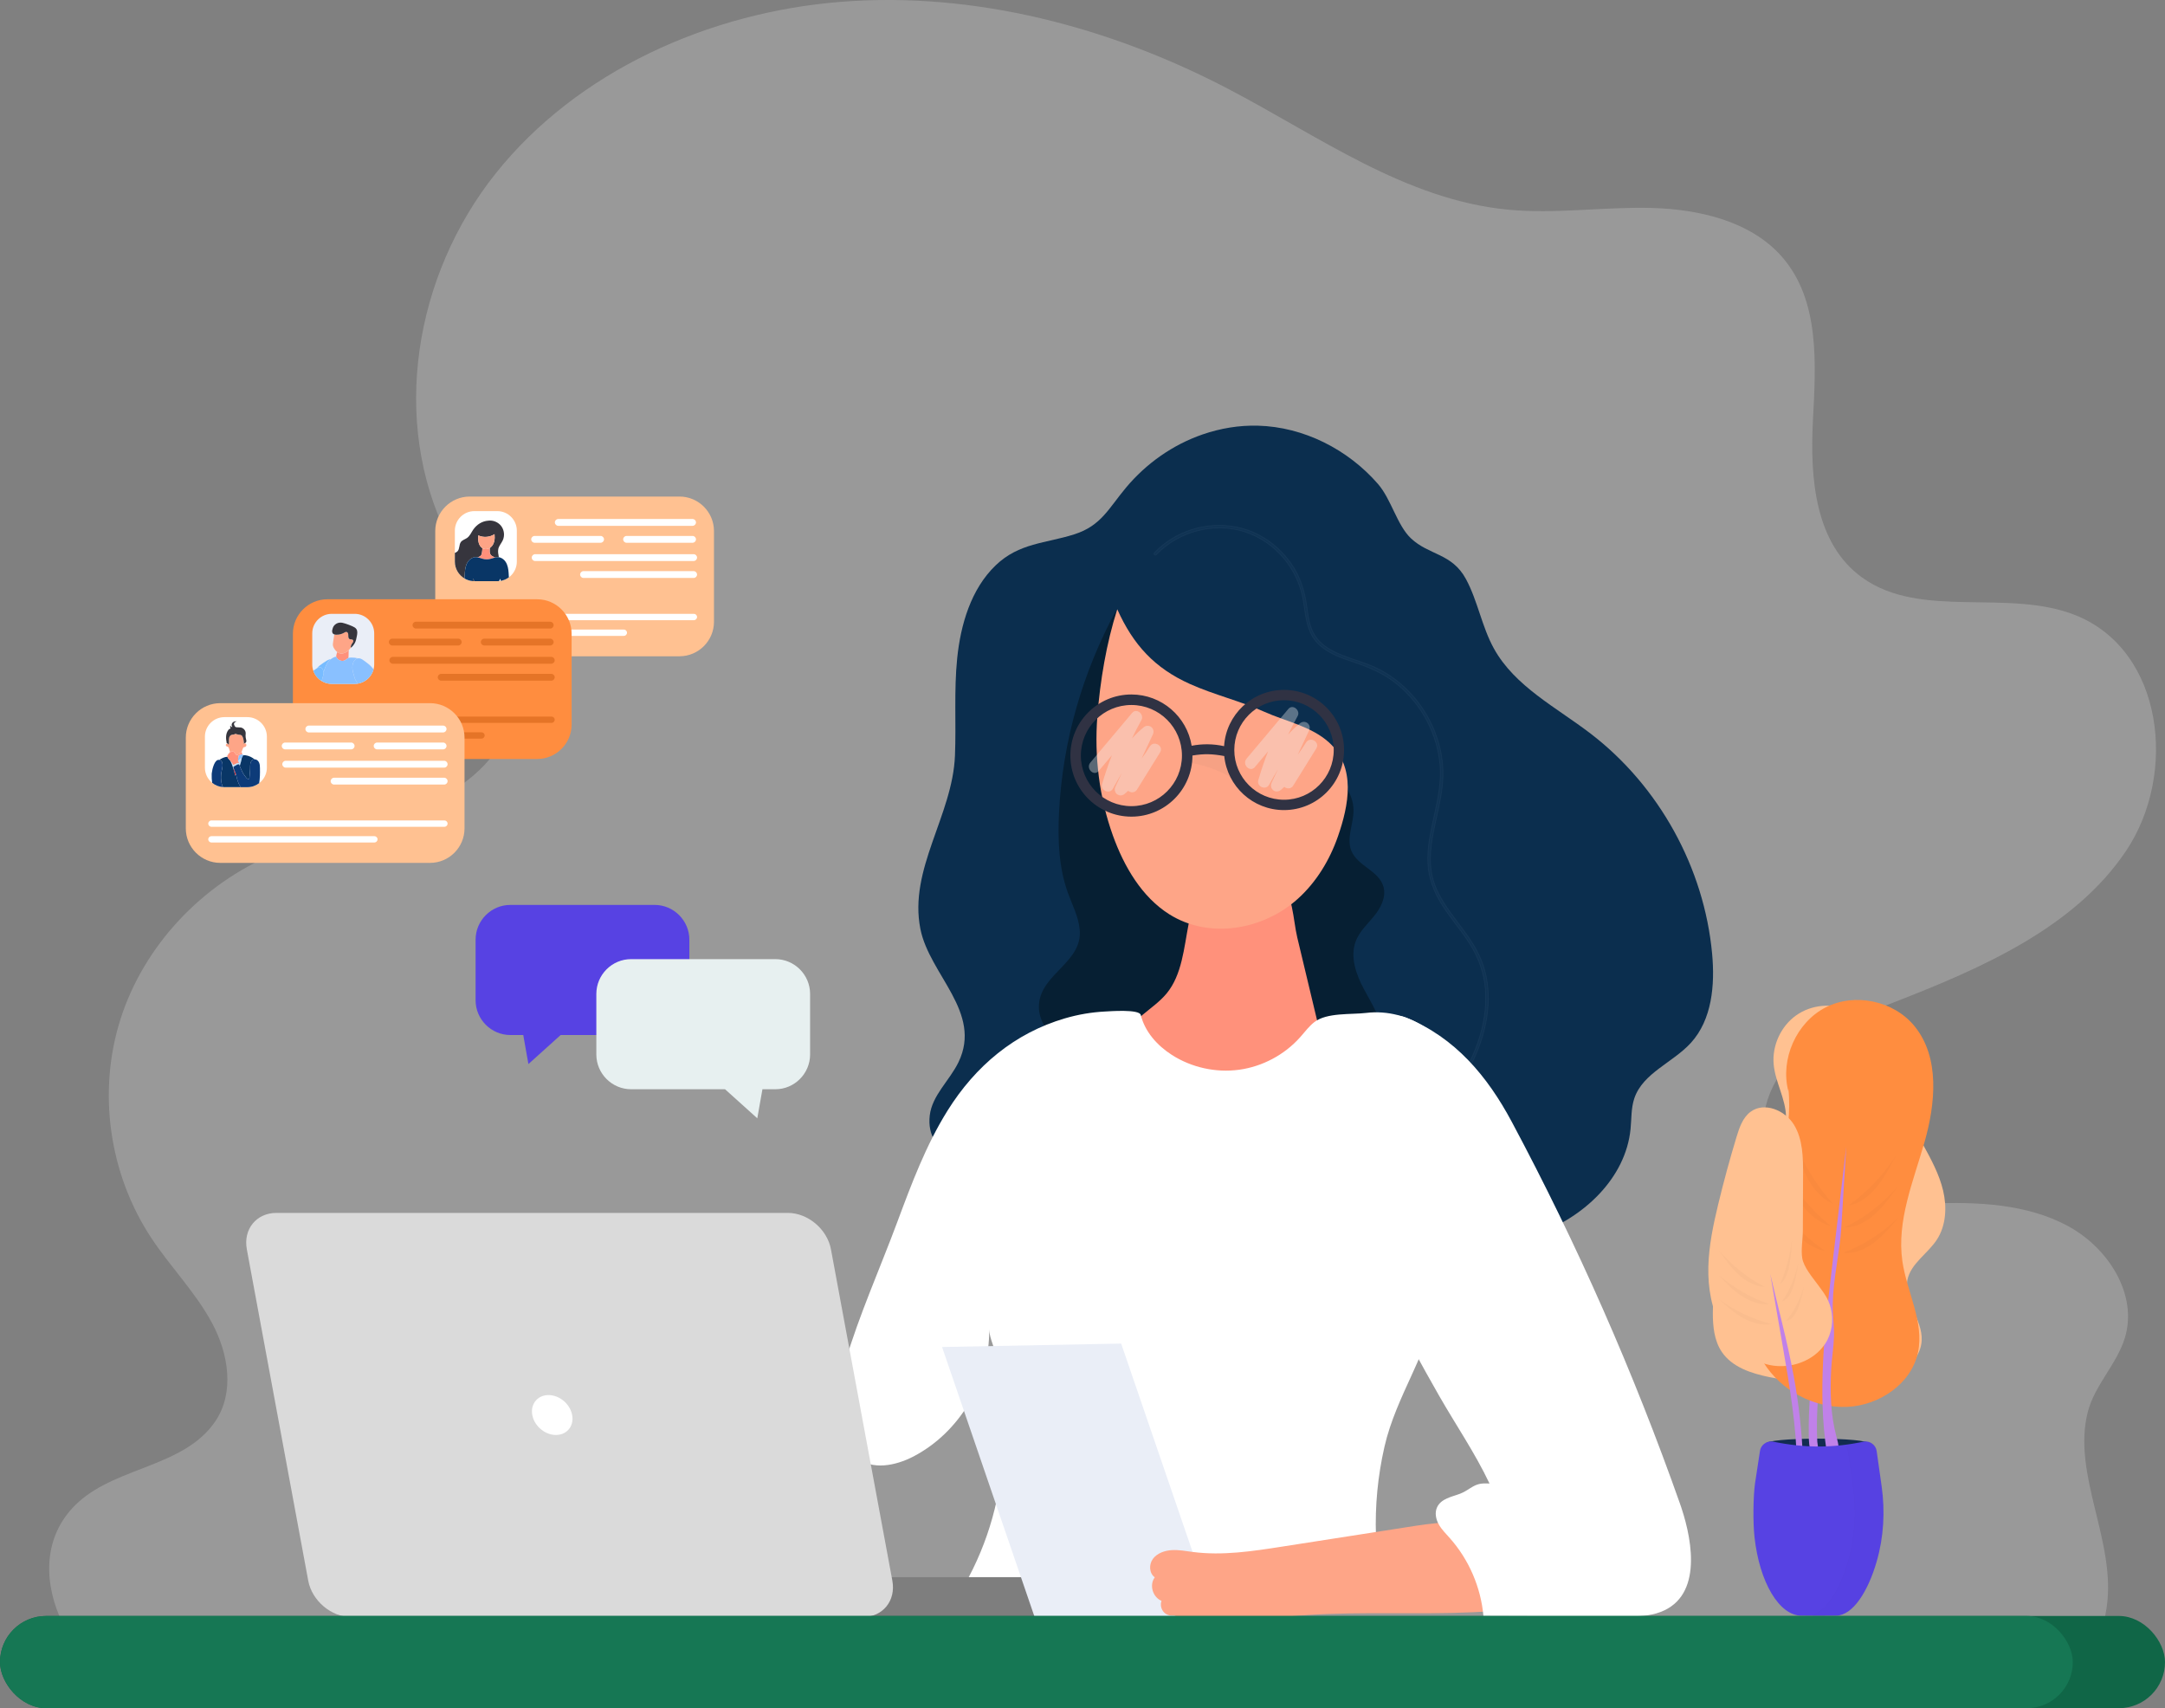 <?xml version="1.0" encoding="UTF-8"?> <svg xmlns="http://www.w3.org/2000/svg" width="540" height="426" viewBox="0 0 540 426" fill="none"><rect x="0" y="0" width="540" height="426" fill="#808080" stroke="none"/> <g clip-path="url(#clip0)"> <g opacity="0.2"> <path d="M529.998 333.619C527.997 340.188 522.472 345.418 520.758 352.063C516.713 367.735 527.92 384.456 525.439 400.909C525.325 401.651 525.202 402.39 525.062 403.126H14.843C10.662 393.235 11.106 382.158 19.684 374.498C29.5 365.732 46.083 365.727 53.708 354.45C58.563 347.269 56.988 337.579 52.905 329.971C48.823 322.36 42.574 316.031 37.79 308.81C27.171 292.781 24.276 272.25 30.076 254.095C35.88 235.94 50.273 220.485 68.437 212.906C79.346 208.353 91.312 206.577 102.382 202.393C113.452 198.21 124.224 190.698 127.323 179.688C131.812 163.737 119.07 148.704 111.657 133.788C97.295 104.898 103.355 68.681 123.633 43.261C143.913 17.835 176.743 3.001 210.024 0.436C243.307 -2.129 276.849 6.79 306.18 22.08C328.817 33.879 350.447 49.812 376.085 52.285C387.997 53.434 400.005 51.541 411.974 51.862C423.94 52.179 436.72 55.227 444.429 64.005C453.98 74.883 452.919 90.71 452.183 104.908C451.447 119.107 452.623 135.53 464.491 144.057C479.136 154.58 500.866 146.669 517.744 153.451C539.66 162.259 543.146 192.999 530.311 212.165C517.474 231.33 494.386 241.429 472.357 249.976C463.762 253.309 454.889 256.709 448.231 262.9C441.576 269.092 437.636 278.878 441.219 287.077C447.096 300.519 466.434 300.716 481.63 300.137C493.298 299.691 505.522 300.241 515.708 305.713C525.897 311.182 533.271 322.878 529.998 333.619Z" fill="white"></path> </g> <path d="M299.944 108.345C304.361 106.818 309.026 106.039 313.717 106.157C325.176 106.448 336.223 112.09 343.701 120.696C347.02 124.517 348.47 130.997 351.922 134.256C356.42 138.501 362.154 137.942 365.643 144.412C368.6 149.896 369.595 156.28 372.611 161.732C377.841 171.19 388.155 176.381 396.733 182.952C413.805 196.027 425.067 216.432 427.042 237.852C427.763 245.666 427.024 254.285 421.738 260.082C417.245 265.012 409.784 267.576 407.642 273.896C406.81 276.35 406.953 279.011 406.694 281.588C405.468 293.833 395.036 303.569 383.464 307.73C370.358 312.441 357.634 310.763 344.265 310.221C330.905 309.679 317.87 313.964 304.696 313.732C291.979 313.51 278.651 310.8 265.954 309.47C261.684 309.024 256.659 308.497 253.013 306.003C249.064 303.301 249.32 299.883 246.88 296.508C242.325 290.208 230.716 288.346 231.902 278.18C232.491 273.132 236.866 269.461 239.075 264.886C245.077 252.447 231.856 243.126 229.571 231.69C226.584 216.737 237.595 203.396 238.191 188.441C238.513 180.348 237.922 172.218 238.745 164.159C239.594 155.858 242.145 146.937 248.337 140.992C254.219 135.348 260.813 135.54 267.983 133.244C274.662 131.105 276.492 126.816 280.85 121.61C285.905 115.574 292.491 110.922 299.944 108.345Z" fill="#0B2E4E"></path> <g opacity="0.2"> <path opacity="0.2" d="M288.374 138.339C293.928 132.532 302.73 130.14 310.419 132.608C318.111 135.077 323.838 141.995 325.096 149.928C325.695 153.693 325.889 157.642 328.738 160.503C331.36 163.136 335.093 164.248 338.515 165.418C342.215 166.684 345.643 168.288 348.671 170.806C351.645 173.28 354.113 176.367 355.915 179.786C357.717 183.204 358.864 186.978 359.175 190.834C359.514 195.049 358.66 199.186 357.759 203.281C356.882 207.252 355.93 211.305 356.149 215.402C356.356 219.258 357.784 222.732 359.864 225.944C361.954 229.172 364.495 232.082 366.561 235.324C368.762 238.778 370.156 242.589 370.481 246.687C371.136 254.911 368.1 263.068 363.72 269.9C353.935 285.165 336.777 296.728 333.637 315.664C333.278 317.837 333.157 320.03 333.273 322.227C333.295 322.641 333.943 322.666 333.921 322.247C333.401 312.35 338.067 303.173 343.833 295.437C349.526 287.799 356.476 281.194 362.065 273.47C366.891 266.801 370.626 259.101 371.155 250.769C371.394 246.985 370.912 243.154 369.523 239.616C368.083 235.94 365.648 232.794 363.299 229.662C360.846 226.393 358.357 222.981 357.328 218.957C356.215 214.596 356.956 210.076 357.877 205.757C358.751 201.659 359.842 197.545 359.903 193.332C359.955 189.661 359.241 186 357.907 182.585C355.203 175.669 349.915 169.702 343.171 166.527C339.561 164.827 335.548 164.08 332.044 162.139C330.195 161.114 328.56 159.724 327.566 157.827C326.564 155.915 326.276 153.735 325.99 151.623C325.451 147.647 324.407 143.993 322.105 140.655C319.985 137.578 317.116 135.008 313.788 133.305C307 129.834 298.655 130.398 292.207 134.387C290.639 135.358 289.208 136.526 287.933 137.858C287.647 138.162 288.085 138.642 288.374 138.339Z" fill="#7BA5D5"></path> <path opacity="0.2" d="M333.631 322.656C333.554 322.656 333.478 322.639 333.409 322.602C333.266 322.528 333.178 322.392 333.17 322.23C333.054 320.022 333.178 317.807 333.537 315.644C335.61 303.143 343.89 293.719 351.897 284.608C356.029 279.908 360.3 275.047 363.637 269.841C367.121 264.403 371.122 255.975 370.38 246.694C370.068 242.759 368.753 238.953 366.478 235.381C365.422 233.722 364.218 232.123 363.056 230.576C361.948 229.103 360.8 227.578 359.781 226.001C357.462 222.419 356.24 218.955 356.048 215.407C355.837 211.495 356.698 207.599 357.533 203.832L357.661 203.256C358.629 198.868 359.402 194.906 359.074 190.841C358.771 187.099 357.649 183.292 355.827 179.836C354.017 176.404 351.523 173.309 348.61 170.887C345.954 168.677 342.738 166.972 338.488 165.519C338.215 165.425 337.939 165.332 337.661 165.238C334.436 164.146 331.1 163.018 328.669 160.577C326.173 158.068 325.69 154.701 325.22 151.443C325.149 150.951 325.075 150.441 324.996 149.943C323.72 141.911 317.989 135.146 310.393 132.709C302.849 130.29 294.034 132.581 288.458 138.413C288.352 138.524 288.219 138.566 288.084 138.531C287.931 138.494 287.803 138.366 287.756 138.208C287.712 138.056 287.751 137.903 287.862 137.785C289.155 136.432 290.6 135.259 292.156 134.296C295.367 132.31 299.07 131.15 302.871 130.94C306.734 130.728 310.526 131.512 313.845 133.207C317.147 134.895 320.035 137.449 322.201 140.591C324.274 143.599 325.478 146.996 326.104 151.606L326.114 151.68C326.394 153.754 326.685 155.9 327.667 157.773C328.554 159.465 330.046 160.899 332.102 162.04C334.042 163.117 336.181 163.836 338.25 164.533C339.904 165.09 341.615 165.669 343.221 166.423C349.834 169.535 355.224 175.411 358.011 182.538C359.394 186.074 360.069 189.703 360.017 193.325C359.968 196.838 359.193 200.324 358.444 203.697C358.291 204.389 358.136 205.081 357.989 205.771C357.127 209.807 356.304 214.486 357.439 218.923C358.498 223.062 361.211 226.681 363.39 229.588L363.75 230.069C365.963 233.018 368.253 236.065 369.627 239.569C370.969 242.991 371.52 246.761 371.267 250.769C370.799 258.163 367.734 265.82 362.157 273.527C359.249 277.547 355.918 281.324 352.695 284.978C349.726 288.346 346.653 291.83 343.925 295.493C336.824 305.018 333.589 313.764 334.034 322.232C334.042 322.382 333.983 322.506 333.867 322.582C333.798 322.634 333.714 322.656 333.631 322.656ZM304.196 131.541C306.316 131.541 308.428 131.854 310.455 132.505C314.227 133.714 317.614 136.013 320.256 139.149C322.871 142.254 324.582 145.976 325.208 149.911C325.286 150.411 325.36 150.921 325.432 151.416C325.895 154.639 326.375 157.97 328.82 160.429C331.213 162.833 334.524 163.954 337.728 165.036C338.006 165.13 338.282 165.223 338.555 165.317C342.829 166.778 346.069 168.497 348.746 170.725C351.681 173.166 354.194 176.283 356.016 179.739C357.853 183.223 358.986 187.059 359.289 190.829C359.618 194.923 358.84 198.902 357.87 203.308L357.742 203.887C356.913 207.639 356.053 211.517 356.263 215.402C356.452 218.91 357.661 222.342 359.961 225.89C360.978 227.46 362.122 228.982 363.228 230.453C364.393 232.003 365.597 233.604 366.66 235.27C368.955 238.872 370.28 242.71 370.597 246.682C371.343 256.024 367.323 264.497 363.819 269.962C360.473 275.18 356.196 280.048 352.06 284.754C344.073 293.843 335.815 303.242 333.751 315.684C333.394 317.832 333.274 320.032 333.387 322.225C333.392 322.333 333.456 322.387 333.508 322.414C333.586 322.454 333.685 322.454 333.749 322.412C333.798 322.38 333.82 322.328 333.818 322.254C333.37 313.732 336.62 304.942 343.752 295.375C346.488 291.706 349.561 288.218 352.535 284.847C355.753 281.196 359.079 277.422 361.982 273.411C367.534 265.739 370.585 258.121 371.053 250.767C371.304 246.79 370.757 243.053 369.428 239.658C368.066 236.184 365.784 233.146 363.58 230.209L363.218 229.729C361.027 226.804 358.299 223.168 357.23 218.987C356.085 214.503 356.913 209.797 357.777 205.737C357.925 205.045 358.077 204.352 358.232 203.66C358.978 200.299 359.749 196.825 359.801 193.332C359.852 189.74 359.183 186.138 357.811 182.627C355.044 175.549 349.694 169.717 343.13 166.627C341.534 165.876 339.83 165.302 338.181 164.745C336.103 164.045 333.956 163.321 331.998 162.237C329.905 161.077 328.384 159.611 327.475 157.881C326.476 155.974 326.183 153.809 325.897 151.717L325.887 151.643C325.267 147.068 324.075 143.7 322.022 140.721C319.875 137.607 317.014 135.079 313.744 133.406C307.081 129.999 298.853 130.413 292.269 134.486C290.728 135.439 289.297 136.602 288.017 137.94C287.943 138.016 287.946 138.097 287.963 138.152C287.987 138.235 288.056 138.307 288.133 138.327C288.192 138.341 288.248 138.322 288.3 138.267L288.379 138.341L288.3 138.267C292.434 133.939 298.336 131.541 304.196 131.541Z" fill="#EAEEF7"></path> </g> <path d="M336.957 277.493C337.553 272.487 337.871 269.513 340.729 266.217C342.995 263.605 345.215 262.174 344.854 257.978C344.497 253.829 342.098 250.257 340.166 246.627C338.233 243.001 336.689 238.615 338.147 234.747C339.082 232.269 341.089 230.465 342.736 228.445C344.383 226.427 345.772 223.749 345.078 221.182C343.977 217.112 338.536 216.008 337.021 212.088C335.813 208.959 337.603 205.476 337.6 202.095C337.598 197.35 333.929 193.312 329.751 191.612C324.59 189.513 319.735 190.686 314.522 190.661C308.584 190.634 302.652 188.589 296.704 188.589C290.544 187.941 290.002 187.096 287.318 181.136C285.132 176.28 283.337 171.235 281.843 166.093C281.158 163.738 277.354 154.107 278.479 152.025C270.091 167.554 265.043 184.642 264.147 202.63C263.81 209.386 264.071 216.319 266.348 222.638C267.444 225.678 269.01 228.605 269.305 231.845C270.049 239.98 259.777 242.725 259.151 250.404C258.6 257.172 266.479 261.425 267.966 268.032C268.909 272.218 267.107 276.505 266.833 280.799C266.279 289.526 272.575 297.74 280.417 300.453C288.259 303.165 297.083 301.047 304.068 296.395C308.047 293.746 312.107 290.144 316.773 290.723C319.567 291.068 322.059 292.919 324.861 293.185C328.392 293.52 331.787 291.192 333.799 288.095C335.899 284.86 336.517 281.189 336.957 277.493Z" fill="#061F33"></path> <path d="M306.195 216.195C309.613 215.311 316.216 216.991 319.052 219.517C322.507 222.591 322.529 229.455 323.556 233.747C325.228 240.737 326.899 247.726 328.571 254.718C329.485 258.542 330.332 262.876 328.332 266.202C326.124 269.875 321.475 270.669 317.391 271.115C312.341 271.664 307.291 272.213 302.243 272.763C297.24 273.307 291.998 273.817 287.35 271.785C282.701 269.752 278.976 264.275 280.461 259.18C281.968 254.016 287.645 251.814 290.994 247.739C294.823 243.082 295.295 236.44 296.477 230.389C297.659 224.338 300.535 217.664 306.195 216.195Z" fill="#FF917B"></path> <path d="M323.721 224.136C328.295 220.012 331.641 214.537 333.712 208.587C336.406 200.849 338.301 191.351 331.489 185.16C327.042 181.117 320.648 179.887 315.376 177.52C309.332 174.802 302.856 173.292 296.802 170.577C288.012 166.637 282.657 160.83 278.673 151.946C275.967 160.338 274.394 169.801 273.705 178.68C272.924 188.7 274.192 198.912 277.563 208.319C280.375 216.166 284.834 223.717 291.639 228.004C301.512 234.225 314.97 232.027 323.721 224.136Z" fill="#FEA587"></path> <path d="M324.521 258.402C324.427 258.508 324.336 258.614 324.242 258.719C320.337 263.08 314.852 265.992 309.053 266.781C303.255 267.569 297.191 266.229 292.267 263.068C288.647 260.745 285.557 257.303 284.54 253.122C284.176 251.624 276.753 252.2 275.664 252.255C272.279 252.425 268.916 252.999 265.661 253.95C253.062 257.626 243.282 265.877 236.369 276.924C230.95 285.584 227.35 295.235 223.785 304.809C219.483 316.364 214.288 327.933 210.79 339.754C208.891 346.17 208.793 358.59 213.673 363.475C217.482 366.717 223.351 365.554 227.791 363.248C239.304 357.269 246.934 344.472 246.725 331.493C246.764 333.903 248.45 336.766 248.716 339.303C248.985 341.858 249.152 344.406 249.544 347.015C250.44 353.009 250.583 359.112 250.009 365.146C248.862 377.21 244.839 389.022 238.176 399.157C239.119 397.901 252.939 400.306 254.97 400.463C261.101 400.939 267.232 401.417 273.362 401.892C278.737 402.311 284.06 403.223 289.42 403.782C292.016 404.053 294.815 404.486 297.425 404.292C299.399 404.144 301.231 403.471 303.233 403.287C313.97 402.281 324.508 400.111 334.672 396.472C337.486 395.464 340.404 394.237 342.393 391.914C344.525 389.423 343.302 386.045 343.196 382.973C342.937 375.538 343.656 368.068 345.313 360.814C348.256 347.931 356.413 337.406 358.466 324.467C360.002 314.797 359.581 305.282 362.391 295.735C364.567 288.329 367.249 281.369 366.032 273.475C364.991 266.724 361.33 260.316 355.733 256.404C351.437 253.4 346.005 251.976 340.79 252.604C337.001 253.06 330.91 252.474 327.808 254.915C326.549 255.903 325.572 257.192 324.521 258.402Z" fill="white"></path> <path d="M118.29 393.326H284.085C286.831 393.326 289.056 395.553 289.056 398.3C289.056 401.047 286.831 403.274 284.085 403.274H118.29C115.545 403.274 113.319 401.047 113.319 398.3C113.319 395.553 115.545 393.326 118.29 393.326Z" fill="#7E7E7E"></path> <path d="M215.175 403.274H87.639C82.626 403.274 77.807 399.207 76.877 394.19L61.565 311.564C60.634 306.548 63.945 302.48 68.961 302.48H196.497C201.51 302.48 206.328 306.548 207.259 311.564L222.571 394.19C223.499 399.207 220.188 403.274 215.175 403.274Z" fill="#DADADA"></path> <path d="M141.767 356.564C143.454 354.712 143.017 351.566 140.791 349.535C138.565 347.505 135.393 347.359 133.707 349.211C132.02 351.062 132.457 354.208 134.683 356.239C136.909 358.269 140.081 358.415 141.767 356.564Z" fill="white"></path> <g opacity="0.2"> <path opacity="0.2" d="M304.334 187.715C304.708 187.801 305.082 187.904 305.427 188.074C306.454 188.582 307.109 189.654 307.387 190.765C307.665 191.876 307.616 193.039 307.564 194.184C304.058 192.07 300.128 190.659 296.078 190.06C296.012 190.05 296.179 188.466 296.278 188.306C296.669 187.67 297.757 187.69 298.425 187.537C300.348 187.091 302.421 187.269 304.334 187.715Z" fill="#36353D"></path> </g> <path d="M320.262 172.048C312.309 172.048 305.806 178.251 305.316 186.084C302.657 185.497 299.897 185.46 297.226 185.98C296.054 178.732 289.773 173.193 282.199 173.193C273.791 173.193 266.976 180.015 266.976 188.427C266.976 196.84 273.794 203.66 282.199 203.66C290.608 203.66 297.423 196.838 297.423 188.427C297.423 188.424 297.423 188.419 297.423 188.417C300.286 187.944 302.347 187.988 305.356 188.545C306.112 196.113 312.496 202.024 320.259 202.024C328.532 202.024 335.239 195.313 335.239 187.035C335.241 178.759 328.534 172.048 320.262 172.048ZM282.199 201.043C275.239 201.043 269.593 195.394 269.593 188.429C269.593 181.464 275.239 175.815 282.199 175.815C289.16 175.815 294.805 181.464 294.805 188.429C294.805 195.394 289.16 201.043 282.199 201.043ZM320.262 199.447C313.414 199.447 307.86 193.889 307.86 187.037C307.86 180.183 313.414 174.627 320.262 174.627C327.111 174.627 332.663 180.185 332.663 187.037C332.663 193.889 327.109 199.447 320.262 199.447Z" fill="#303243"></path> <path opacity="0.35" d="M286.799 186.153C286.154 187.2 285.462 188.21 284.731 189.185C285.669 187.185 286.604 185.184 287.542 183.184C288.266 181.639 286.54 180.321 285.228 181.398C284.182 182.255 283.226 183.189 282.335 184.177C283.074 182.622 283.857 181.085 284.696 179.574C285.479 178.168 283.497 176.463 282.382 177.788C278.908 181.92 275.431 186.052 271.957 190.183C270.743 191.627 272.816 193.724 274.04 192.268C275.136 190.967 276.229 189.666 277.325 188.363C276.406 190.72 275.589 193.12 274.887 195.557C274.427 197.151 276.766 198.166 277.581 196.692C278.309 195.374 279.046 194.054 279.819 192.758C279.284 193.899 278.75 195.037 278.218 196.178C277.504 197.7 279.228 199.075 280.533 197.964C280.818 197.72 281.094 197.469 281.372 197.22C282.008 197.732 283.047 197.796 283.603 196.897C285.519 193.812 287.432 190.725 289.347 187.641C290.339 186.02 287.798 184.541 286.799 186.153Z" fill="#F2F2F2"></path> <path opacity="0.35" d="M325.759 185.17C325.114 186.217 324.422 187.227 323.691 188.202C324.629 186.202 325.565 184.201 326.503 182.201C327.227 180.658 325.501 179.338 324.189 180.415C323.142 181.272 322.187 182.206 321.295 183.194C322.034 181.639 322.817 180.102 323.657 178.591C324.44 177.185 322.458 175.48 321.342 176.805C317.868 180.937 314.392 185.069 310.918 189.2C309.704 190.644 311.777 192.741 313.001 191.285C314.096 189.984 315.189 188.683 316.285 187.38C315.367 189.737 314.549 192.137 313.848 194.574C313.387 196.168 315.726 197.183 316.541 195.709C317.27 194.391 318.006 193.071 318.779 191.775C318.245 192.916 317.711 194.054 317.179 195.195C316.465 196.717 318.188 198.092 319.493 196.981C319.779 196.737 320.055 196.486 320.333 196.237C320.968 196.749 322.007 196.813 322.563 195.914C324.479 192.829 326.392 189.742 328.308 186.658C329.302 185.037 326.759 183.558 325.759 185.17Z" fill="#F2F2F2"></path> <path d="M260.02 409L304.693 408.143L279.644 335.071L234.971 335.926L260.02 409Z" fill="#EAEEF7"></path> <path d="M369.731 378.856C367.591 379.026 365.454 379.206 363.317 379.396C359.897 379.701 356.615 379.965 353.208 380.497C349.492 381.076 345.779 381.655 342.064 382.234C334.636 383.392 327.207 384.55 319.779 385.705C312.43 386.851 304.95 387.999 297.561 387.046C295.791 386.816 294.02 386.469 292.24 386.582C290.46 386.696 288.621 387.346 287.577 388.736C286.535 390.125 286.599 392.333 288.03 393.365C286.609 395.24 287.491 398.31 289.712 399.229C289.355 400.197 289.606 401.35 290.337 402.104C290.709 402.488 291.172 402.737 291.703 402.848C292.184 402.949 292.767 402.831 293.21 402.983C292.974 403.75 293.035 404.363 293.796 404.903C294.363 405.304 295.072 405.452 295.763 405.565C297.044 405.775 298.336 405.898 299.634 405.933C300.789 405.962 302.027 406.056 303.165 405.94C305.843 405.669 308.468 405.065 311.107 404.568C337.758 399.544 366.215 405.617 392.306 398.583C395.574 397.701 399.124 396.324 400.39 393.414C401.625 390.569 400.143 387.248 397.905 384.946C394.549 381.497 389.642 379.593 384.696 378.859C379.749 378.124 374.709 378.462 369.731 378.856Z" fill="#FEA587"></path> <path d="M377.092 279.809C371.006 268.419 362.979 258.766 350.691 253.767C346.623 252.112 341.052 254.721 338.178 257.66C331.974 264.007 332.444 274.145 333.727 282.931C334.756 289.979 335.879 296.966 336.704 303.993C337.102 307.388 339.222 310.613 340.702 313.639C342.497 317.307 344.329 320.956 346.198 324.585C350.253 332.464 354.478 340.257 358.873 347.951C363.058 355.278 367.906 362.339 371.513 369.964C369.686 369.898 368.788 369.945 367.377 370.731C366.294 371.334 365.439 372.027 364.235 372.492C362.164 373.293 359.377 373.699 358.395 375.998C357.826 377.329 358.156 378.898 358.86 380.159C359.564 381.421 360.608 382.453 361.571 383.532C366.362 388.903 369.366 395.844 370.001 403.015C381.603 403.052 393.205 403.089 404.806 403.124C407.588 403.134 410.415 403.136 413.089 402.365C424.666 399.024 422.282 384.767 419.389 376.055C419.281 375.725 419.168 375.397 419.052 375.069C407.5 342.316 393.461 310.441 377.092 279.809Z" fill="white"></path> <path d="M472.787 274.909C472.171 270.481 471.544 266 469.864 261.863C468.185 257.727 465.317 253.9 461.294 252.018C457.066 250.04 451.807 250.515 447.998 253.22C444.187 255.926 441.971 260.757 442.394 265.436C442.801 269.927 445.418 274.046 445.475 278.555C445.551 284.675 441.038 289.696 437.539 294.697C430.894 304.198 427.238 315.789 427.22 327.413C427.215 330.779 427.562 334.317 429.429 337.108C431.992 340.944 436.786 342.504 441.281 343.423C448.638 344.926 456.197 345.409 463.682 344.854C467.117 344.598 470.625 344.098 473.649 342.437C476.672 340.777 479.152 337.739 479.312 334.27C479.553 329.067 474.742 324.393 475.734 319.281C476.544 315.105 480.823 312.675 483.125 309.113C485.408 305.582 485.627 301.012 484.657 296.915C483.684 292.815 481.638 289.073 479.614 285.384C477.519 281.568 475.424 277.752 473.329 273.935L472.787 274.909Z" fill="#FFC191"></path> <path d="M440.558 359.967C440.558 360.622 446.275 361.154 453.329 361.154C460.383 361.154 466.1 360.622 466.1 359.967C466.1 359.311 460.383 358.779 453.329 358.779C446.275 358.779 440.558 359.309 440.558 359.967Z" fill="#122C51"></path> <path d="M453.277 359.543C453.311 360.09 453.604 361.083 453.299 361.583C453.055 361.98 452.23 362.241 451.777 362.48C451.218 360.962 451.164 359.378 451.145 357.813C451.056 350.821 451.637 343.839 452.875 336.933C454.424 328.3 456.975 319.766 459.073 311.212C458.063 317.297 457.056 323.385 456.047 329.471C454.409 339.36 452.757 349.486 453.277 359.543Z" fill="#C081E9"></path> <path d="M446.048 272.097C443.982 264.122 448.067 254.967 455.355 251.232C462.643 247.497 472.383 249.567 477.556 255.948C483.898 263.772 482.763 275.251 479.981 284.961C477.196 294.67 473.058 304.498 474.493 314.498C475.596 322.188 479.976 329.655 478.388 337.261C476.746 345.13 468.695 350.511 460.725 350.856C452.481 351.213 444.196 346.805 439.838 339.742C433.698 329.788 435.682 316.886 439.124 305.688C442.566 294.493 447.318 283.17 446.063 271.516L446.048 272.097Z" fill="#FF8D3F"></path> <path d="M455.608 361.95C453.373 347.404 455.069 331.934 456.778 317.462C458.019 306.954 459.257 296.444 460.498 285.936C460.089 292.638 459.681 299.339 459.272 306.038C458.881 312.434 457.261 318.625 457.132 325.083C457.066 327.83 457.529 330.601 457.44 333.326C457.352 336.032 456.886 338.774 456.741 341.489C456.441 347.076 456.579 352.755 458.024 358.19C458.319 359.297 458.669 360.418 458.585 361.561C458.529 362.342 458.043 363.891 457.12 364.079C455.911 364.323 455.855 362.593 455.993 361.704L455.608 361.95Z" fill="#C081E9"></path> <g opacity="0.5"> <g opacity="0.2"> <path opacity="0.2" d="M447.557 284.429C449.736 290.236 453.013 295.621 457.161 300.211C454.335 298.91 452.195 296.4 450.75 293.628C449.305 290.854 448.482 287.804 447.672 284.778L447.557 284.429Z" fill="black"></path> </g> <g opacity="0.2"> <path opacity="0.2" d="M444.777 291.601C447.789 297.016 451.824 301.852 456.601 305.767C453.614 304.905 451.127 302.742 449.291 300.216C447.454 297.691 446.191 294.796 444.942 291.926L444.777 291.601Z" fill="black"></path> </g> <g opacity="0.2"> <path opacity="0.2" d="M442.231 298.777C445.664 303.932 450.071 308.425 455.145 311.941C452.1 311.323 449.448 309.369 447.417 306.999C445.383 304.629 443.896 301.845 442.423 299.088L442.231 298.777Z" fill="black"></path> </g> </g> <path d="M455.259 335.078C452.388 339.468 446.617 341.459 441.498 340.437C436.381 339.414 432.019 335.719 429.45 331.141C426.885 326.561 425.979 321.183 426.1 315.922C426.223 310.665 427.321 305.481 428.552 300.371C429.916 294.705 431.447 289.078 433.141 283.502C433.848 281.174 434.692 278.7 436.638 277.259C440.06 274.726 445.27 276.882 447.481 280.536C449.692 284.19 449.741 288.718 449.726 293C449.709 297.639 449.689 302.278 449.672 306.915C449.665 309.058 449.18 311.623 449.512 313.722C449.871 315.979 452.021 318.495 453.336 320.288C454.843 322.348 455.997 323.713 456.635 326.228C457.388 329.192 456.938 332.508 455.259 335.078Z" fill="#FFC191"></path> <path d="M448.205 365.848C448.205 366.395 448.035 367.392 448.286 367.885C448.485 368.277 449.116 368.523 449.465 368.755C449.808 367.23 449.773 365.648 449.712 364.084C449.438 357.101 448.668 350.139 447.41 343.267C445.836 334.676 443.517 326.201 441.537 317.696C442.584 323.755 443.633 329.815 444.679 335.874C446.383 345.719 448.106 355.798 448.205 365.848Z" fill="#C081E9"></path> <path d="M449.472 402.927C451.592 402.971 455.864 402.971 457.984 402.927C462.165 402.848 465.927 396.878 468.084 389.423C469.844 383.338 470.206 376.927 469.32 370.649C468.906 367.722 468.492 364.793 468.079 361.866C467.867 360.368 466.473 359.324 464.976 359.496C457.127 361.157 450.221 361.157 442.076 359.496C440.579 359.324 439.186 360.368 438.974 361.866C438.464 365.483 438.275 366.185 437.762 369.799C437.258 373.374 437.221 379.716 437.61 383.303C438.833 394.518 443.75 403.038 449.472 402.927Z" fill="#5742E3"></path> <g opacity="0.1"> <path opacity="0.1" d="M468.085 389.42C465.925 396.878 462.163 402.847 457.985 402.926C456.077 402.965 452.421 402.97 450.165 402.938C450.414 402.933 450.645 402.931 450.855 402.926C455.035 402.847 458.797 396.878 460.954 389.42C462.717 383.334 463.077 376.924 462.19 370.646C461.777 367.719 461.363 364.79 460.949 361.863C460.863 361.254 460.582 360.72 460.179 360.313C461.75 360.111 463.345 359.838 464.977 359.493C466.474 359.32 467.868 360.365 468.077 361.863C468.491 364.79 468.904 367.719 469.318 370.646C470.207 376.924 469.845 383.334 468.085 389.42Z" fill="#36353D"></path> <path opacity="0.1" d="M453.669 403.023C452.415 403.023 451.16 403.015 450.163 403.003V402.877L450.377 402.873C450.544 402.87 450.704 402.868 450.852 402.863C454.663 402.791 458.512 397.635 460.893 389.403C462.624 383.424 463.04 377.117 462.126 370.657L460.885 361.874C460.804 361.299 460.543 360.775 460.132 360.358L460.041 360.267L460.169 360.25C461.722 360.05 463.335 359.774 464.963 359.429C466.504 359.252 467.927 360.339 468.139 361.851L469.38 370.635C470.293 377.114 469.877 383.439 468.141 389.435L468.08 389.418L468.141 389.435C465.743 397.721 461.85 402.914 457.98 402.986C456.926 403.011 455.299 403.023 453.669 403.023ZM451.714 402.89C453.876 402.902 456.495 402.892 457.982 402.863C461.794 402.791 465.642 397.635 468.023 389.403C469.754 383.424 470.17 377.117 469.256 370.657L468.016 361.874C467.811 360.427 466.452 359.385 464.985 359.558C463.404 359.893 461.831 360.164 460.312 360.361C460.693 360.78 460.934 361.295 461.013 361.854L462.254 370.637C463.168 377.117 462.752 383.441 461.016 389.438C458.795 397.112 455.291 402.133 451.714 402.89Z" fill="black"></path> </g> <g opacity="0.5"> <g opacity="0.2"> <path opacity="0.2" d="M428.759 311.875C431.948 315.587 435.838 318.684 440.159 320.948C437.709 320.761 435.441 319.485 433.617 317.824C431.795 316.164 430.36 314.124 428.939 312.101L428.759 311.875Z" fill="black"></path> </g> <g opacity="0.2"> <path opacity="0.2" d="M428.634 317.965C432.334 321.158 436.638 323.639 441.245 325.23C438.795 325.41 436.362 324.491 434.316 323.122C432.268 321.752 430.549 319.948 428.845 318.162L428.634 317.965Z" fill="black"></path> </g> <g opacity="0.2"> <path opacity="0.2" d="M428.687 323.991C432.629 326.874 437.118 328.998 441.835 330.215C439.407 330.594 436.911 329.872 434.761 328.672C432.612 327.473 430.753 325.814 428.914 324.171L428.687 323.991Z" fill="black"></path> </g> </g> <g opacity="0.5"> <g opacity="0.2"> <path opacity="0.2" d="M472.853 288.292C469.628 293.214 465.615 297.415 461.094 300.598C463.719 300.177 466.087 298.4 467.956 296.166C469.825 293.934 471.258 291.251 472.674 288.592L472.853 288.292Z" fill="black"></path> </g> <g opacity="0.2"> <path opacity="0.2" d="M473.318 295.971C469.514 300.278 465.023 303.729 460.158 306.082C462.802 306.129 465.365 304.784 467.493 302.902C469.62 301.019 471.371 298.617 473.102 296.235L473.318 295.971Z" fill="black"></path> </g> <g opacity="0.2"> <path opacity="0.2" d="M473.592 303.584C469.512 307.519 464.804 310.534 459.796 312.419C462.429 312.715 465.073 311.618 467.318 309.945C469.564 308.27 471.472 306.04 473.358 303.828L473.592 303.584Z" fill="black"></path> </g> </g> <g opacity="0.5"> <g opacity="0.2"> <path opacity="0.2" d="M446.959 309.28C446.415 313.456 445.401 317.181 443.985 320.2C445.059 319.537 445.782 317.871 446.206 315.925C446.629 313.979 446.785 311.746 446.935 309.534L446.959 309.28Z" fill="black"></path> </g> <g opacity="0.2"> <path opacity="0.2" d="M448.516 315.077C447.612 318.859 446.255 322.074 444.542 324.506C445.706 324.196 446.59 322.838 447.189 321.126C447.787 319.414 448.129 317.351 448.466 315.309L448.516 315.077Z" fill="black"></path> </g> <g opacity="0.2"> <path opacity="0.2" d="M449.975 320.847C448.884 324.38 447.355 327.293 445.499 329.384C446.703 329.268 447.666 328.086 448.353 326.516C449.04 324.947 449.48 322.996 449.916 321.064L449.975 320.847Z" fill="black"></path> </g> </g> <path d="M163.273 225.671H127.293C122.524 225.671 118.624 229.576 118.624 234.346V249.446C118.624 254.218 122.527 258.121 127.293 258.121H130.514L131.797 265.364L139.838 258.121H163.273C168.042 258.121 171.942 254.216 171.942 249.446V234.346C171.942 229.576 168.039 225.671 163.273 225.671Z" fill="#5742E3"></path> <path d="M157.409 239.194H193.388C198.157 239.194 202.057 243.099 202.057 247.869V262.969C202.057 267.742 198.155 271.644 193.388 271.644H190.168L188.885 278.888L180.843 271.644H157.409C152.64 271.644 148.74 267.739 148.74 262.969V247.869C148.74 243.097 152.64 239.194 157.409 239.194Z" fill="#E7F0F0"></path> <path d="M169.491 163.665H117.151C112.426 163.665 108.561 159.797 108.561 155.069V132.43C108.561 127.702 112.426 123.834 117.151 123.834H169.491C174.216 123.834 178.082 127.702 178.082 132.43V155.069C178.082 159.797 174.216 163.665 169.491 163.665Z" fill="#FFC191"></path> <path d="M124.043 144.936H118.318C115.642 144.936 113.453 142.745 113.453 140.067V132.334C113.453 129.656 115.642 127.465 118.318 127.465H124.043C126.719 127.465 128.908 129.656 128.908 132.334V140.067C128.908 142.743 126.719 144.936 124.043 144.936Z" fill="white"></path> <path d="M117.941 144.921C118.065 144.931 118.19 144.936 118.316 144.936C118.227 144.694 118.109 144.48 117.946 144.315C117.949 144.524 117.949 144.726 117.941 144.921Z" fill="#36353D"></path> <path d="M116.681 140.122C117.018 139.607 117.538 139.188 118.131 139.013C118.441 138.922 118.744 138.924 119.042 138.971C119.116 138.966 119.195 138.969 119.269 138.946C119.564 138.853 119.874 138.68 120.039 138.409C120.143 138.237 120.185 138.032 120.217 137.833C120.276 137.458 120.305 137.081 120.313 136.704C119.874 136.426 119.569 135.943 119.421 135.438C119.239 134.82 119.259 134.162 119.284 133.519L119.362 133.553C120.638 134.115 122.194 133.98 123.353 133.208C123.41 133.812 123.415 134.428 123.27 135.017C123.124 135.606 122.819 136.17 122.339 136.539C122.285 136.581 122.228 136.621 122.172 136.655C122.164 136.857 122.157 137.057 122.142 137.259C122.105 137.781 122.196 138.276 122.639 138.601C122.888 138.784 123.179 138.897 123.457 139.035C123.774 138.954 124.092 138.909 124.42 138.959C124.301 138.254 124.136 137.54 124.296 136.86C124.481 136.084 125.067 135.47 125.402 134.748C125.926 133.612 125.774 132.191 125.018 131.193C124.277 130.215 122.987 129.683 121.773 129.85C120.281 129.954 118.927 130.784 118.04 132.068C117.55 132.78 117.218 133.64 116.514 134.145C116.004 134.509 115.329 134.664 114.955 135.167C114.463 135.83 114.684 136.857 114.13 137.468C113.948 137.67 113.709 137.793 113.451 137.887V140.065C113.451 141.844 114.418 143.408 115.851 144.258C115.888 143.785 115.903 143.31 115.938 142.837C116.006 141.891 116.162 140.915 116.681 140.122Z" fill="#36353D"></path> <path d="M122.137 137.259C122.151 137.057 122.159 136.855 122.166 136.655C121.708 136.941 121.127 137.042 120.622 136.86C120.512 136.82 120.408 136.768 120.312 136.704C120.302 137.081 120.273 137.458 120.216 137.833C120.184 138.032 120.145 138.234 120.039 138.409C119.874 138.68 119.564 138.855 119.268 138.946C119.194 138.968 119.118 138.966 119.042 138.971C119.428 139.035 119.81 139.175 120.196 139.294C120.256 139.311 120.317 139.331 120.379 139.348C121.046 139.543 121.753 139.543 122.42 139.348C122.481 139.331 122.54 139.311 122.602 139.294C122.888 139.207 123.171 139.106 123.456 139.035C123.178 138.9 122.888 138.786 122.639 138.601C122.193 138.276 122.102 137.781 122.137 137.259Z" fill="#FF907B"></path> <path d="M126.119 140.122C125.781 139.607 125.262 139.188 124.668 139.013C124.585 138.988 124.501 138.971 124.42 138.959C124.092 138.912 123.772 138.956 123.457 139.035C123.171 139.107 122.891 139.208 122.603 139.294C122.544 139.311 122.482 139.331 122.42 139.348C121.753 139.543 121.047 139.543 120.379 139.348C120.318 139.331 120.259 139.311 120.197 139.294C119.811 139.175 119.429 139.033 119.042 138.971C118.744 138.922 118.442 138.919 118.131 139.013C117.536 139.188 117.019 139.607 116.681 140.122C116.162 140.915 116.007 141.893 115.94 142.839C115.906 143.312 115.891 143.788 115.854 144.261C116.477 144.63 117.186 144.864 117.942 144.921C117.949 144.726 117.949 144.524 117.947 144.315C118.109 144.48 118.227 144.694 118.316 144.936H118.319H124.043C124.196 144.936 124.346 144.928 124.494 144.914C124.58 144.682 124.698 144.472 124.856 144.315C124.851 144.505 124.853 144.689 124.858 144.867C125.624 144.736 126.328 144.426 126.929 143.982C126.904 143.6 126.889 143.218 126.862 142.839C126.793 141.891 126.638 140.915 126.119 140.122Z" fill="#093666"></path> <path d="M122.167 136.655C122.226 136.618 122.28 136.581 122.335 136.539C122.815 136.167 123.12 135.605 123.265 135.017C123.41 134.428 123.406 133.812 123.349 133.208C122.189 133.979 120.633 134.115 119.358 133.553L119.279 133.519C119.254 134.162 119.235 134.82 119.417 135.438C119.565 135.943 119.87 136.426 120.308 136.704C120.407 136.766 120.51 136.818 120.618 136.859C121.128 137.042 121.709 136.938 122.167 136.655Z" fill="#FDA486"></path> <path d="M172.741 131.134H139.249C138.781 131.134 138.397 130.749 138.397 130.281C138.397 129.813 138.781 129.429 139.249 129.429H172.741C173.209 129.429 173.593 129.813 173.593 130.281C173.593 130.749 173.209 131.134 172.741 131.134Z" fill="white"></path> <path d="M149.801 135.359H133.346C132.879 135.359 132.494 134.975 132.494 134.507C132.494 134.039 132.879 133.654 133.346 133.654H149.801C150.269 133.654 150.653 134.039 150.653 134.507C150.653 134.975 150.269 135.359 149.801 135.359Z" fill="white"></path> <path d="M172.741 135.359H156.286C155.818 135.359 155.434 134.975 155.434 134.507C155.434 134.039 155.818 133.654 156.286 133.654H172.741C173.208 133.654 173.593 134.039 173.593 134.507C173.593 134.975 173.208 135.359 172.741 135.359Z" fill="white"></path> <path d="M173.007 142.43H145.547C145.079 142.43 144.695 142.814 144.695 143.283C144.695 143.751 145.079 144.135 145.547 144.135H173.007C173.475 144.135 173.859 143.751 173.859 143.283C173.859 142.814 173.475 142.43 173.007 142.43Z" fill="white"></path> <path d="M173.007 138.205H133.48C133.012 138.205 132.628 138.589 132.628 139.057C132.628 139.525 133.012 139.91 133.48 139.91H173.007C173.475 139.91 173.859 139.525 173.859 139.057C173.859 138.587 173.475 138.205 173.007 138.205Z" fill="white"></path> <path d="M114.955 157H155.597C156.031 157 156.388 157.355 156.388 157.791C156.388 158.225 156.033 158.582 155.597 158.582H114.955C114.522 158.582 114.165 158.227 114.165 157.791C114.165 157.355 114.522 157 114.955 157Z" fill="white"></path> <path d="M114.955 153.083H173.069C173.502 153.083 173.859 153.438 173.859 153.874C173.859 154.308 173.505 154.665 173.069 154.665H114.955C114.522 154.665 114.165 154.31 114.165 153.874C114.165 153.441 114.522 153.083 114.955 153.083Z" fill="white"></path> <path d="M133.988 189.281H81.648C76.923 189.281 73.058 185.413 73.058 180.685V158.046C73.058 153.318 76.923 149.45 81.648 149.45H133.986C138.711 149.45 142.576 153.318 142.576 158.046V180.685C142.579 185.413 138.713 189.281 133.988 189.281Z" fill="#FF8D3F"></path> <path d="M88.471 170.552H82.746C80.07 170.552 77.881 168.362 77.881 165.684V157.95C77.881 155.272 80.07 153.082 82.746 153.082H88.471C91.147 153.082 93.336 155.272 93.336 157.95V165.684C93.339 168.359 91.147 170.552 88.471 170.552Z" fill="#EAEEF7"></path> <path d="M80.232 169.845C80.245 169.852 80.254 169.86 80.267 169.865C80.279 169.751 80.291 169.638 80.306 169.525C80.279 169.633 80.254 169.739 80.232 169.845Z" fill="#78BCFF"></path> <path d="M79.942 166.384C79.989 166.398 80.033 166.42 80.08 166.45C80.432 166.682 80.651 167.145 80.705 167.588C80.846 167.103 81.016 166.625 81.22 166.152C81.439 165.644 81.698 165.147 82.067 164.738C82.114 164.686 82.271 164.555 82.478 164.408C81.853 164.435 81.203 164.955 80.622 165.331C80.092 165.674 79.487 166.12 79.031 166.667C79.11 166.618 79.189 166.573 79.267 166.531C79.477 166.418 79.716 166.315 79.942 166.384Z" fill="#78BCFF"></path> <path d="M83.938 163.9C84.268 164.716 85.403 165.078 86.144 164.602C86.363 164.462 86.543 164.265 86.775 164.146C86.816 164.124 86.861 164.107 86.903 164.09C86.93 163.902 86.935 163.71 86.939 163.521C86.949 163.062 86.959 162.602 86.972 162.143C86.804 162.308 86.624 162.459 86.425 162.587C85.883 162.937 85.186 163.097 84.583 162.873C84.411 162.809 84.256 162.717 84.111 162.607C84.007 162.88 83.936 163.166 83.884 163.452C83.864 163.567 83.847 163.683 83.832 163.799C83.884 163.819 83.918 163.851 83.938 163.9Z" fill="#FF917B"></path> <path d="M88.314 168.584C88.119 167.918 87.917 167.248 87.89 166.553C87.863 165.859 88.033 165.127 88.494 164.632C88.762 164.343 89.03 164.206 89.301 164.171C88.754 164.043 88.196 163.981 87.634 163.986C87.388 163.989 87.135 164.006 86.906 164.09C86.861 164.107 86.819 164.124 86.777 164.146C86.546 164.265 86.364 164.462 86.147 164.602C85.406 165.078 84.271 164.718 83.941 163.9C83.921 163.851 83.884 163.819 83.838 163.801C83.569 163.705 82.917 164.097 82.481 164.41C82.274 164.558 82.114 164.688 82.07 164.74C81.701 165.152 81.442 165.649 81.223 166.154C81.019 166.627 80.849 167.108 80.708 167.591C80.718 167.665 80.723 167.736 80.723 167.808C80.723 168.15 80.597 168.52 80.504 168.842C80.437 169.071 80.368 169.298 80.309 169.527C80.295 169.641 80.282 169.754 80.27 169.867C80.996 170.301 81.846 170.552 82.749 170.552H88.474C88.757 170.552 89.033 170.528 89.304 170.481C89.099 170.264 88.917 170.02 88.764 169.759C88.55 169.397 88.432 168.988 88.314 168.584Z" fill="#89C0FF"></path> <path d="M91.416 165.216C90.763 164.74 90.037 164.075 89.303 164.171C89.033 164.206 88.764 164.344 88.496 164.632C88.035 165.129 87.865 165.861 87.893 166.554C87.92 167.248 88.122 167.918 88.316 168.584C88.434 168.988 88.552 169.397 88.764 169.756C88.917 170.018 89.099 170.261 89.303 170.478C91.182 170.153 92.701 168.739 93.181 166.913C92.942 166.662 92.743 166.374 92.494 166.122C92.159 165.787 91.793 165.492 91.416 165.216Z" fill="#89C0FF"></path> <path d="M86.43 162.587C86.629 162.459 86.809 162.308 86.976 162.143C87.185 161.936 87.373 161.707 87.547 161.468C87.466 161.424 87.501 161.269 87.51 161.202C87.55 160.983 87.633 160.771 87.757 160.584C87.858 160.431 87.983 160.291 88.062 160.126C88.224 159.786 88.079 159.48 87.693 159.458C87.537 159.448 87.377 159.465 87.235 159.406C87.016 159.313 86.91 159.056 86.885 158.82C86.86 158.583 86.892 158.339 86.848 158.105C86.804 157.871 86.649 157.63 86.415 157.593C86.213 157.561 86.023 157.684 85.849 157.787C85.245 158.142 84.539 158.317 83.837 158.29C83.682 158.283 83.524 158.265 83.379 158.219C83.283 158.837 83.189 159.455 83.093 160.074C83.042 160.409 82.99 160.751 83.061 161.084C83.123 161.365 83.268 161.619 83.428 161.855C83.62 162.136 83.844 162.407 84.113 162.611C84.258 162.722 84.413 162.813 84.585 162.878C85.191 163.099 85.888 162.937 86.43 162.587Z" fill="#FEA587"></path> <path d="M85.848 157.785C86.026 157.682 86.213 157.558 86.415 157.59C86.651 157.627 86.804 157.869 86.848 158.103C86.892 158.337 86.86 158.581 86.885 158.817C86.91 159.054 87.015 159.31 87.235 159.404C87.377 159.465 87.537 159.448 87.692 159.456C88.079 159.478 88.224 159.783 88.062 160.123C87.983 160.288 87.858 160.426 87.757 160.581C87.636 160.769 87.55 160.981 87.51 161.2C87.498 161.266 87.463 161.422 87.547 161.466C87.547 161.466 87.547 161.466 87.55 161.466C87.631 161.508 87.695 161.407 87.749 161.355C88.052 161.062 88.311 160.719 88.51 160.345C88.788 159.82 88.899 159.202 89.01 158.62C89.121 158.039 89.219 157.391 88.897 156.896C88.668 156.543 88.266 156.344 87.882 156.174C87.284 155.913 86.673 155.684 86.05 155.489C85.637 155.358 85.206 155.242 84.772 155.27C84.189 155.304 83.627 155.61 83.283 156.078C83.061 156.381 82.923 156.809 82.859 157.177C82.803 157.492 82.859 157.896 83.14 158.093C83.214 158.145 83.298 158.184 83.384 158.211C83.529 158.258 83.689 158.275 83.842 158.283C84.536 158.315 85.243 158.14 85.848 157.785Z" fill="#36353D"></path> <path d="M80.501 168.842C80.592 168.519 80.72 168.15 80.72 167.807C80.72 167.736 80.715 167.665 80.705 167.591C80.651 167.145 80.432 166.684 80.079 166.452C80.035 166.423 79.988 166.401 79.942 166.386C79.715 166.317 79.476 166.42 79.265 166.534C79.188 166.576 79.109 166.622 79.028 166.669C78.738 166.847 78.437 167.063 78.159 167.31C78.538 168.372 79.279 169.268 80.23 169.847C80.252 169.739 80.276 169.633 80.304 169.527C80.368 169.296 80.436 169.069 80.501 168.842Z" fill="#78BCFF"></path> <path d="M137.239 156.75H103.746C103.278 156.75 102.894 156.366 102.894 155.898C102.894 155.43 103.278 155.045 103.746 155.045H137.239C137.706 155.045 138.09 155.43 138.09 155.898C138.09 156.366 137.706 156.75 137.239 156.75Z" fill="#E57427"></path> <path d="M114.298 160.976H97.844C97.376 160.976 96.992 160.591 96.992 160.123C96.992 159.655 97.376 159.271 97.844 159.271H114.298C114.766 159.271 115.15 159.655 115.15 160.123C115.15 160.591 114.766 160.976 114.298 160.976Z" fill="#E57427"></path> <path d="M137.238 160.976H120.783C120.316 160.976 119.931 160.591 119.931 160.123C119.931 159.655 120.316 159.271 120.783 159.271H137.238C137.706 159.271 138.09 159.655 138.09 160.123C138.09 160.591 137.706 160.976 137.238 160.976Z" fill="#E57427"></path> <path d="M137.504 168.047H110.044C109.576 168.047 109.192 168.431 109.192 168.899C109.192 169.367 109.576 169.751 110.044 169.751H137.504C137.972 169.751 138.356 169.367 138.356 168.899C138.356 168.428 137.972 168.047 137.504 168.047Z" fill="#E57427"></path> <path d="M137.504 163.819H97.977C97.509 163.819 97.125 164.203 97.125 164.671C97.125 165.139 97.509 165.524 97.977 165.524H137.504C137.972 165.524 138.356 165.139 138.356 164.671C138.356 164.203 137.972 163.819 137.504 163.819Z" fill="#E57427"></path> <path d="M79.452 182.617H120.095C120.528 182.617 120.885 182.972 120.885 183.408C120.885 183.841 120.53 184.199 120.095 184.199H79.452C79.019 184.199 78.662 183.844 78.662 183.408C78.662 182.972 79.019 182.617 79.452 182.617Z" fill="#E57427"></path> <path d="M79.452 178.7H137.566C137.999 178.7 138.356 179.054 138.356 179.491C138.356 179.924 138.002 180.281 137.566 180.281H79.452C79.019 180.281 78.662 179.927 78.662 179.491C78.662 179.057 79.019 178.7 79.452 178.7Z" fill="#E57427"></path> <path d="M107.272 215.19H54.934C50.209 215.19 46.344 211.322 46.344 206.594V183.955C46.344 179.227 50.209 175.359 54.934 175.359H107.272C111.996 175.359 115.862 179.227 115.862 183.955V206.594C115.862 211.322 111.996 215.19 107.272 215.19Z" fill="#FFC191"></path> <path d="M61.7 196.31H55.976C53.3 196.31 51.111 194.12 51.111 191.442V183.708C51.111 181.03 53.3 178.84 55.976 178.84H61.7C64.377 178.84 66.566 181.03 66.566 183.708V191.442C66.568 194.12 64.377 196.31 61.7 196.31Z" fill="white"></path> <path d="M59.206 188.298C59.191 188.303 59.174 188.308 59.16 188.313C59.174 188.311 59.191 188.306 59.206 188.298Z" fill="#FF917B"></path> <path d="M57.328 187.636C57.39 187.596 57.468 187.591 57.542 187.604C57.466 187.525 57.4 187.443 57.345 187.352C57.306 187.522 57.262 187.692 57.212 187.862C57.235 187.865 57.257 187.87 57.279 187.879C57.215 187.808 57.249 187.687 57.328 187.636Z" fill="#FF917B"></path> <path d="M60.002 187.86C60.002 187.872 59.999 187.882 59.994 187.892C59.979 187.894 59.967 187.897 59.952 187.902C59.903 187.941 59.851 187.978 59.797 188.01C59.78 188.03 59.763 188.05 59.745 188.072C59.672 188.165 59.568 188.284 59.531 188.402C59.529 188.412 59.526 188.422 59.524 188.431C59.802 188.286 60.102 188.185 60.405 188.126C60.371 187.897 60.334 187.665 60.272 187.443C60.206 187.594 60.127 187.739 60.006 187.855C60.006 187.855 60.004 187.857 60.002 187.86Z" fill="#FF917B"></path> <path d="M58.081 190.962C58.066 190.952 58.049 190.942 58.046 190.922C58.044 190.898 58.068 190.883 58.088 190.871C58.13 190.848 58.172 190.829 58.216 190.806C58.002 190.417 57.738 190.053 57.443 189.72C57.455 189.754 57.47 189.791 57.49 189.826C57.687 190.188 57.825 190.595 57.965 190.979C58.063 191.247 58.154 191.519 58.238 191.792C58.255 191.725 58.273 191.659 58.285 191.59C58.268 191.543 58.248 191.496 58.231 191.45C58.209 191.395 58.189 191.336 58.206 191.282C58.223 191.223 58.278 191.186 58.332 191.154C58.255 191.08 58.172 191.013 58.081 190.962Z" fill="#C2DEF6"></path> <path d="M59.822 189.333C59.679 189.459 59.553 189.604 59.428 189.749C59.418 189.759 59.411 189.772 59.401 189.781C59.403 189.809 59.406 189.836 59.408 189.863C59.425 190.006 59.472 190.144 59.512 190.282C59.526 190.284 59.539 190.284 59.553 190.289C59.566 190.291 59.576 190.294 59.586 190.304C59.61 190.326 59.598 190.365 59.583 190.397C59.573 190.417 59.563 190.439 59.556 190.459C59.563 190.498 59.571 190.538 59.576 190.577C59.578 190.594 59.578 190.614 59.581 190.631H59.583C59.674 190.678 59.728 190.772 59.778 190.858C59.778 190.91 59.787 190.966 59.805 191.028C60.016 190.321 60.238 189.631 60.331 188.904C60.176 189.067 59.987 189.185 59.822 189.333Z" fill="#C2DEF6"></path> <path d="M59.511 190.282C59.472 190.144 59.428 190.006 59.408 189.863C59.405 189.833 59.403 189.809 59.4 189.782C59.391 189.791 59.381 189.804 59.373 189.814C59.373 189.971 59.381 190.131 59.395 190.289C59.432 190.282 59.472 190.279 59.511 190.282Z" fill="#ED1C24"></path> <path d="M58.666 193.462C58.666 193.396 58.777 193.255 58.878 193.132C58.864 193.081 58.846 193.031 58.829 192.982C58.662 192.511 58.47 192.053 58.287 191.59C58.273 191.656 58.258 191.725 58.241 191.792C58.408 192.341 58.551 192.898 58.666 193.462Z" fill="#ED1C24"></path> <path d="M59.553 190.457C59.533 190.503 59.516 190.555 59.502 190.604C59.526 190.609 59.551 190.617 59.575 190.629C59.573 190.612 59.573 190.592 59.571 190.575C59.568 190.536 59.563 190.496 59.553 190.457Z" fill="#ED1C24"></path> <path d="M59.181 194.413C59.088 194.123 59.038 193.827 58.977 193.536C58.96 193.467 58.945 193.398 58.93 193.327C58.915 193.263 58.896 193.196 58.878 193.132C58.777 193.256 58.667 193.396 58.667 193.462C58.551 192.898 58.408 192.341 58.238 191.79C58.154 191.516 58.063 191.245 57.965 190.977C57.825 190.59 57.684 190.186 57.49 189.824C57.47 189.789 57.455 189.755 57.443 189.718C57.423 189.695 57.401 189.671 57.381 189.649C57.199 189.447 56.901 189.161 56.768 188.855C56.758 188.836 56.749 188.816 56.741 188.794C56.734 188.774 56.729 188.754 56.724 188.737C56.724 188.735 56.721 188.732 56.721 188.727C55.948 188.757 55.338 189.112 54.673 189.501C54.828 189.53 54.993 189.609 55.17 189.747C55.517 190.023 55.527 190.755 55.49 191.161C55.449 191.634 55.316 192.093 55.232 192.558C55.05 193.554 55.084 194.593 55.325 195.576C55.399 195.874 55.517 196.099 55.67 196.296C55.771 196.303 55.872 196.306 55.975 196.306H60.065C59.876 196.054 59.711 195.781 59.578 195.495C59.418 195.15 59.299 194.781 59.181 194.413Z" fill="#093666"></path> <path d="M60.355 188.875C60.346 188.885 60.338 188.895 60.328 188.904C60.235 189.634 60.013 190.321 59.801 191.028C59.856 191.223 59.976 191.454 60.035 191.605C60.149 191.898 60.282 192.181 60.424 192.462C60.589 192.79 60.742 193.095 60.983 193.364C61.207 193.615 61.348 193.938 61.616 194.15C61.739 194.248 61.912 194.317 62.052 194.246C62.266 194.137 62.224 193.849 62.239 193.652C62.261 193.347 62.306 193.039 62.33 192.733C62.379 192.12 62.404 191.504 62.404 190.888C62.404 190.2 62.704 189.358 63.505 189.363C63.197 189.139 62.867 188.912 62.539 188.752C62.145 188.56 61.722 188.429 61.289 188.362C61.072 188.33 60.853 188.313 60.634 188.316C60.614 188.316 60.599 188.316 60.582 188.318C60.582 188.523 60.483 188.727 60.355 188.875Z" fill="#093666"></path> <path d="M59.482 188.71C59.425 188.988 59.391 189.269 59.378 189.552C59.373 189.639 59.373 189.727 59.373 189.814C59.383 189.804 59.393 189.791 59.4 189.782C59.41 189.772 59.418 189.759 59.428 189.75C59.553 189.604 59.679 189.456 59.822 189.333C59.989 189.185 60.176 189.07 60.329 188.905C60.339 188.895 60.346 188.885 60.356 188.875C60.484 188.727 60.582 188.523 60.58 188.321C60.58 188.274 60.575 188.229 60.563 188.185C60.558 188.168 60.553 188.151 60.543 188.138C60.518 188.109 60.476 188.111 60.442 188.119C60.43 188.121 60.417 188.124 60.407 188.126C60.105 188.185 59.804 188.286 59.526 188.431C59.501 188.518 59.499 188.621 59.482 188.71Z" fill="#89C0FF"></path> <path d="M56.724 188.739C56.729 188.759 56.734 188.776 56.741 188.796C56.749 188.818 56.758 188.838 56.768 188.858C56.749 188.818 56.736 188.779 56.724 188.739Z" fill="#89C0FF"></path> <path d="M56.702 185.392L56.729 185.387C56.719 185.382 56.712 185.376 56.702 185.371C56.702 185.379 56.702 185.384 56.702 185.392Z" fill="#FEA587"></path> <path d="M57.599 187.616C57.584 187.574 57.601 187.525 57.631 187.49C57.66 187.458 57.705 187.438 57.747 187.424C58.044 187.323 58.401 187.461 58.557 187.734C58.586 187.786 58.608 187.84 58.635 187.894C58.677 187.978 58.734 188.054 58.793 188.128C58.859 188.21 58.938 188.293 59.042 188.316C59.081 188.325 59.12 188.323 59.16 188.316C59.175 188.311 59.192 188.306 59.207 188.301C59.231 188.291 59.256 188.276 59.276 188.259C59.337 188.207 59.372 188.128 59.418 188.064C59.51 187.936 59.647 187.85 59.795 187.796C59.839 187.778 59.891 187.766 59.935 187.781C59.97 187.793 59.999 187.828 60.002 187.862C60.004 187.86 60.007 187.857 60.009 187.857C60.13 187.742 60.209 187.599 60.275 187.446C60.305 187.374 60.334 187.303 60.361 187.232C60.433 187.044 60.504 186.857 60.576 186.67C60.625 186.539 60.689 186.394 60.824 186.345C60.886 186.322 60.955 186.325 61.021 186.315C61.27 186.278 61.469 186.042 61.459 185.8C61.45 185.569 61.253 185.359 61.019 185.322C60.901 185.379 60.834 185.492 60.792 185.62L60.741 185.894C60.75 185.805 60.765 185.709 60.792 185.62L60.856 185.283C60.802 184.812 60.745 184.337 60.576 183.891C60.484 183.657 60.347 183.418 60.11 183.314C59.898 183.223 59.652 183.258 59.433 183.198C59.204 183.137 58.978 183.107 58.761 183.004C58.749 182.999 58.736 182.991 58.724 182.991C58.702 182.991 58.682 183.009 58.665 183.021C58.414 183.23 58.077 183.159 57.779 183.253C57.473 183.349 57.259 183.634 57.17 183.933C57.082 184.233 57.094 184.551 57.106 184.864C57.119 185.177 57.129 185.495 57.035 185.795C56.998 185.625 56.882 185.477 56.73 185.389C56.617 185.418 56.513 185.472 56.434 185.556C56.306 185.694 56.284 185.933 56.422 186.061C56.533 186.162 56.703 186.172 56.836 186.244C57.153 186.419 57.136 186.855 57.262 187.185C57.284 187.244 57.313 187.301 57.345 187.352C57.399 187.443 57.466 187.527 57.542 187.604C57.562 187.606 57.579 187.611 57.599 187.616Z" fill="#FEA587"></path> <path d="M59.798 188.01C59.852 187.978 59.906 187.941 59.953 187.902C59.894 187.919 59.842 187.961 59.798 188.01Z" fill="#FEA587"></path> <path d="M58.931 193.327C58.945 193.396 58.96 193.467 58.977 193.536C58.963 193.467 58.948 193.396 58.931 193.327Z" fill="#FF917B"></path> <path d="M56.768 188.858C56.901 189.163 57.199 189.449 57.381 189.651C57.401 189.673 57.423 189.698 57.443 189.72C57.738 190.053 58.002 190.417 58.216 190.807C58.253 190.787 58.29 190.77 58.327 190.75C58.622 190.602 58.92 190.452 59.23 190.336C59.285 190.316 59.339 190.297 59.395 190.287C59.381 190.129 59.373 189.971 59.373 189.811C59.373 189.725 59.373 189.636 59.378 189.55C59.391 189.267 59.425 188.986 59.482 188.707C59.499 188.619 59.501 188.515 59.523 188.427C59.526 188.417 59.528 188.407 59.531 188.397C59.568 188.281 59.669 188.163 59.745 188.067C59.762 188.047 59.779 188.025 59.797 188.005C59.841 187.959 59.893 187.917 59.952 187.897C59.964 187.892 59.979 187.89 59.994 187.887C59.999 187.877 60.001 187.865 60.001 187.855C59.999 187.821 59.972 187.786 59.935 187.774C59.888 187.759 59.839 187.774 59.794 187.789C59.647 187.843 59.509 187.929 59.418 188.057C59.371 188.124 59.336 188.2 59.275 188.252C59.255 188.269 59.23 188.284 59.206 188.294C59.191 188.301 59.174 188.306 59.159 188.308C59.12 188.318 59.08 188.318 59.041 188.308C58.938 188.284 58.859 188.202 58.792 188.121C58.733 188.047 58.679 187.971 58.635 187.887C58.608 187.835 58.585 187.779 58.556 187.727C58.401 187.453 58.041 187.318 57.746 187.416C57.704 187.431 57.66 187.451 57.63 187.483C57.6 187.515 57.583 187.564 57.598 187.609C57.581 187.604 57.561 187.599 57.541 187.596C57.468 187.584 57.389 187.589 57.327 187.628C57.248 187.68 57.214 187.801 57.278 187.87C57.256 187.86 57.234 187.855 57.212 187.853C57.123 187.843 57.029 187.875 56.973 187.944C56.901 188.03 56.894 188.165 56.956 188.259C56.909 188.227 56.845 188.237 56.8 188.271C56.756 188.306 56.731 188.358 56.717 188.412C56.69 188.515 56.694 188.619 56.722 188.722C56.722 188.725 56.724 188.727 56.724 188.732C56.736 188.779 56.749 188.818 56.768 188.858Z" fill="#FF917B"></path> <path d="M59.583 190.395C59.597 190.365 59.61 190.324 59.585 190.301C59.575 190.294 59.565 190.289 59.553 190.287C59.538 190.284 59.526 190.282 59.511 190.279C59.472 190.277 59.432 190.279 59.393 190.287C59.336 190.296 59.282 190.316 59.228 190.336C58.918 190.452 58.62 190.602 58.324 190.75C58.288 190.767 58.251 190.787 58.214 190.806C58.172 190.829 58.13 190.848 58.086 190.87C58.063 190.88 58.039 190.898 58.044 190.922C58.046 190.939 58.063 190.952 58.078 190.962C58.169 191.016 58.253 191.08 58.327 191.154C58.334 191.149 58.339 191.146 58.347 191.141C58.598 191.001 58.851 190.858 59.102 190.718C59.226 190.649 59.368 190.58 59.499 190.604C59.511 190.555 59.528 190.503 59.551 190.457C59.563 190.437 59.573 190.415 59.583 190.395Z" fill="#C2DEF6"></path> <path d="M55.232 192.563C55.316 192.097 55.449 191.639 55.491 191.166C55.528 190.76 55.518 190.028 55.171 189.752C54.996 189.612 54.829 189.533 54.673 189.506C53.531 189.291 52.938 191.782 52.822 192.8C52.812 192.888 52.805 192.965 52.802 193.029C52.773 193.741 52.81 194.492 52.916 195.224C53.679 195.845 54.632 196.239 55.668 196.303C55.518 196.106 55.397 195.882 55.324 195.584C55.085 194.598 55.053 193.558 55.232 192.563Z" fill="#0D3B79"></path> <path d="M64.84 191.595C64.832 191.139 64.82 190.673 64.652 190.247C64.485 189.823 64.13 189.444 63.68 189.377C63.618 189.368 63.559 189.365 63.502 189.363C62.702 189.358 62.402 190.198 62.402 190.888C62.402 191.504 62.377 192.12 62.328 192.733C62.303 193.041 62.259 193.347 62.237 193.652C62.222 193.849 62.264 194.137 62.05 194.246C61.91 194.317 61.737 194.248 61.614 194.15C61.346 193.938 61.205 193.613 60.981 193.364C60.74 193.095 60.59 192.79 60.422 192.462C60.28 192.184 60.149 191.898 60.033 191.605C59.974 191.454 59.854 191.223 59.8 191.028C59.782 190.967 59.772 190.907 59.772 190.858C59.723 190.769 59.669 190.676 59.578 190.632H59.575C59.551 190.619 59.526 190.612 59.502 190.607C59.371 190.585 59.226 190.654 59.105 190.72C58.854 190.861 58.6 191.004 58.349 191.144C58.342 191.149 58.337 191.151 58.33 191.156C58.275 191.188 58.221 191.225 58.204 191.284C58.187 191.341 58.209 191.398 58.229 191.452C58.246 191.499 58.266 191.546 58.283 191.592C58.465 192.056 58.66 192.514 58.825 192.984C58.842 193.034 58.859 193.085 58.874 193.135C58.893 193.199 58.911 193.263 58.925 193.329C58.943 193.398 58.957 193.467 58.972 193.539C59.034 193.829 59.083 194.125 59.177 194.416C59.295 194.783 59.413 195.153 59.575 195.502C59.708 195.788 59.873 196.062 60.063 196.313H61.698C62.801 196.313 63.823 195.941 64.642 195.315C64.852 194.088 64.859 192.837 64.84 191.595Z" fill="#0D3B79"></path> <path d="M57.032 185.795C57.126 185.497 57.116 185.177 57.104 184.864C57.091 184.551 57.079 184.233 57.168 183.933C57.256 183.632 57.471 183.349 57.776 183.253C58.074 183.159 58.409 183.233 58.662 183.021C58.679 183.006 58.699 182.989 58.721 182.991C58.734 182.991 58.748 182.996 58.758 183.004C58.975 183.105 59.204 183.137 59.43 183.198C59.65 183.258 59.893 183.223 60.108 183.314C60.344 183.415 60.482 183.654 60.573 183.891C60.743 184.334 60.799 184.812 60.853 185.283L60.789 185.62C60.829 185.492 60.895 185.376 61.016 185.322C61.023 185.32 61.031 185.315 61.038 185.312C61.085 185.295 61.134 185.288 61.181 185.268C61.341 185.206 61.432 185.039 61.447 184.874C61.462 184.709 61.417 184.544 61.376 184.383C61.299 184.08 61.243 183.77 61.25 183.46C61.255 183.225 61.297 182.991 61.279 182.757C61.233 182.112 60.689 181.533 60.031 181.424C59.682 181.368 59.32 181.429 58.972 181.37C58.884 181.355 58.795 181.333 58.724 181.284C58.635 181.222 58.578 181.129 58.527 181.038C58.416 180.841 58.315 180.611 58.382 180.397C58.465 180.126 58.773 179.991 59.049 179.902C58.662 179.835 58.231 179.949 57.98 180.239C57.727 180.53 57.697 181.001 57.956 181.287C57.85 181.331 57.719 181.287 57.636 181.208C57.552 181.129 57.503 181.023 57.456 180.919C57.38 181.117 57.389 181.346 57.483 181.538C57.498 181.57 57.517 181.602 57.512 181.636C57.503 181.715 57.394 181.735 57.315 181.757C57.19 181.794 57.089 181.89 57.005 181.989C56.626 182.437 56.444 183.016 56.397 183.593C56.35 184.169 56.434 184.748 56.54 185.32C56.596 185.332 56.651 185.352 56.7 185.379C56.71 185.384 56.717 185.389 56.727 185.394C56.88 185.477 56.995 185.625 57.032 185.795Z" fill="#36353D"></path> <path d="M60.792 185.615C60.765 185.704 60.75 185.8 60.74 185.889L60.792 185.615Z" fill="#36353D"></path> <path d="M110.522 182.659H77.029C76.561 182.659 76.177 182.274 76.177 181.806C76.177 181.338 76.561 180.954 77.029 180.954H110.522C110.99 180.954 111.374 181.338 111.374 181.806C111.374 182.274 110.992 182.659 110.522 182.659Z" fill="white"></path> <path d="M87.582 186.884H71.128C70.66 186.884 70.276 186.5 70.276 186.032C70.276 185.564 70.66 185.179 71.128 185.179H87.582C88.05 185.179 88.434 185.564 88.434 186.032C88.437 186.5 88.053 186.884 87.582 186.884Z" fill="white"></path> <path d="M110.522 186.884H94.068C93.6 186.884 93.216 186.5 93.216 186.032C93.216 185.564 93.6 185.179 94.068 185.179H110.522C110.99 185.179 111.374 185.564 111.374 186.032C111.374 186.5 110.993 186.884 110.522 186.884Z" fill="white"></path> <path d="M110.788 193.955H83.327C82.86 193.955 82.475 194.339 82.475 194.808C82.475 195.276 82.86 195.66 83.327 195.66H110.788C111.255 195.66 111.639 195.276 111.639 194.808C111.639 194.339 111.255 193.955 110.788 193.955Z" fill="white"></path> <path d="M110.787 189.73H71.26C70.792 189.73 70.408 190.114 70.408 190.582C70.408 191.05 70.792 191.435 71.26 191.435H110.787C111.255 191.435 111.639 191.05 111.639 190.582C111.639 190.112 111.255 189.73 110.787 189.73Z" fill="white"></path> <path d="M52.735 208.526H93.378C93.811 208.526 94.168 208.88 94.168 209.316C94.168 209.75 93.814 210.107 93.378 210.107H52.735C52.302 210.107 51.945 209.752 51.945 209.316C51.947 208.88 52.302 208.526 52.735 208.526Z" fill="white"></path> <path d="M52.735 204.608H110.849C111.283 204.608 111.64 204.963 111.64 205.399C111.64 205.833 111.285 206.19 110.849 206.19H52.735C52.302 206.19 51.945 205.835 51.945 205.399C51.947 204.966 52.302 204.608 52.735 204.608Z" fill="white"></path> </g> <rect y="403" width="540" height="23" rx="11.5" fill="#106647"></rect> <rect y="403" width="517" height="23" rx="11.5" fill="#167754"></rect> <defs> <clipPath id="clip0"> <rect width="535" height="409" fill="white" transform="translate(4)"></rect> </clipPath> </defs> </svg> 